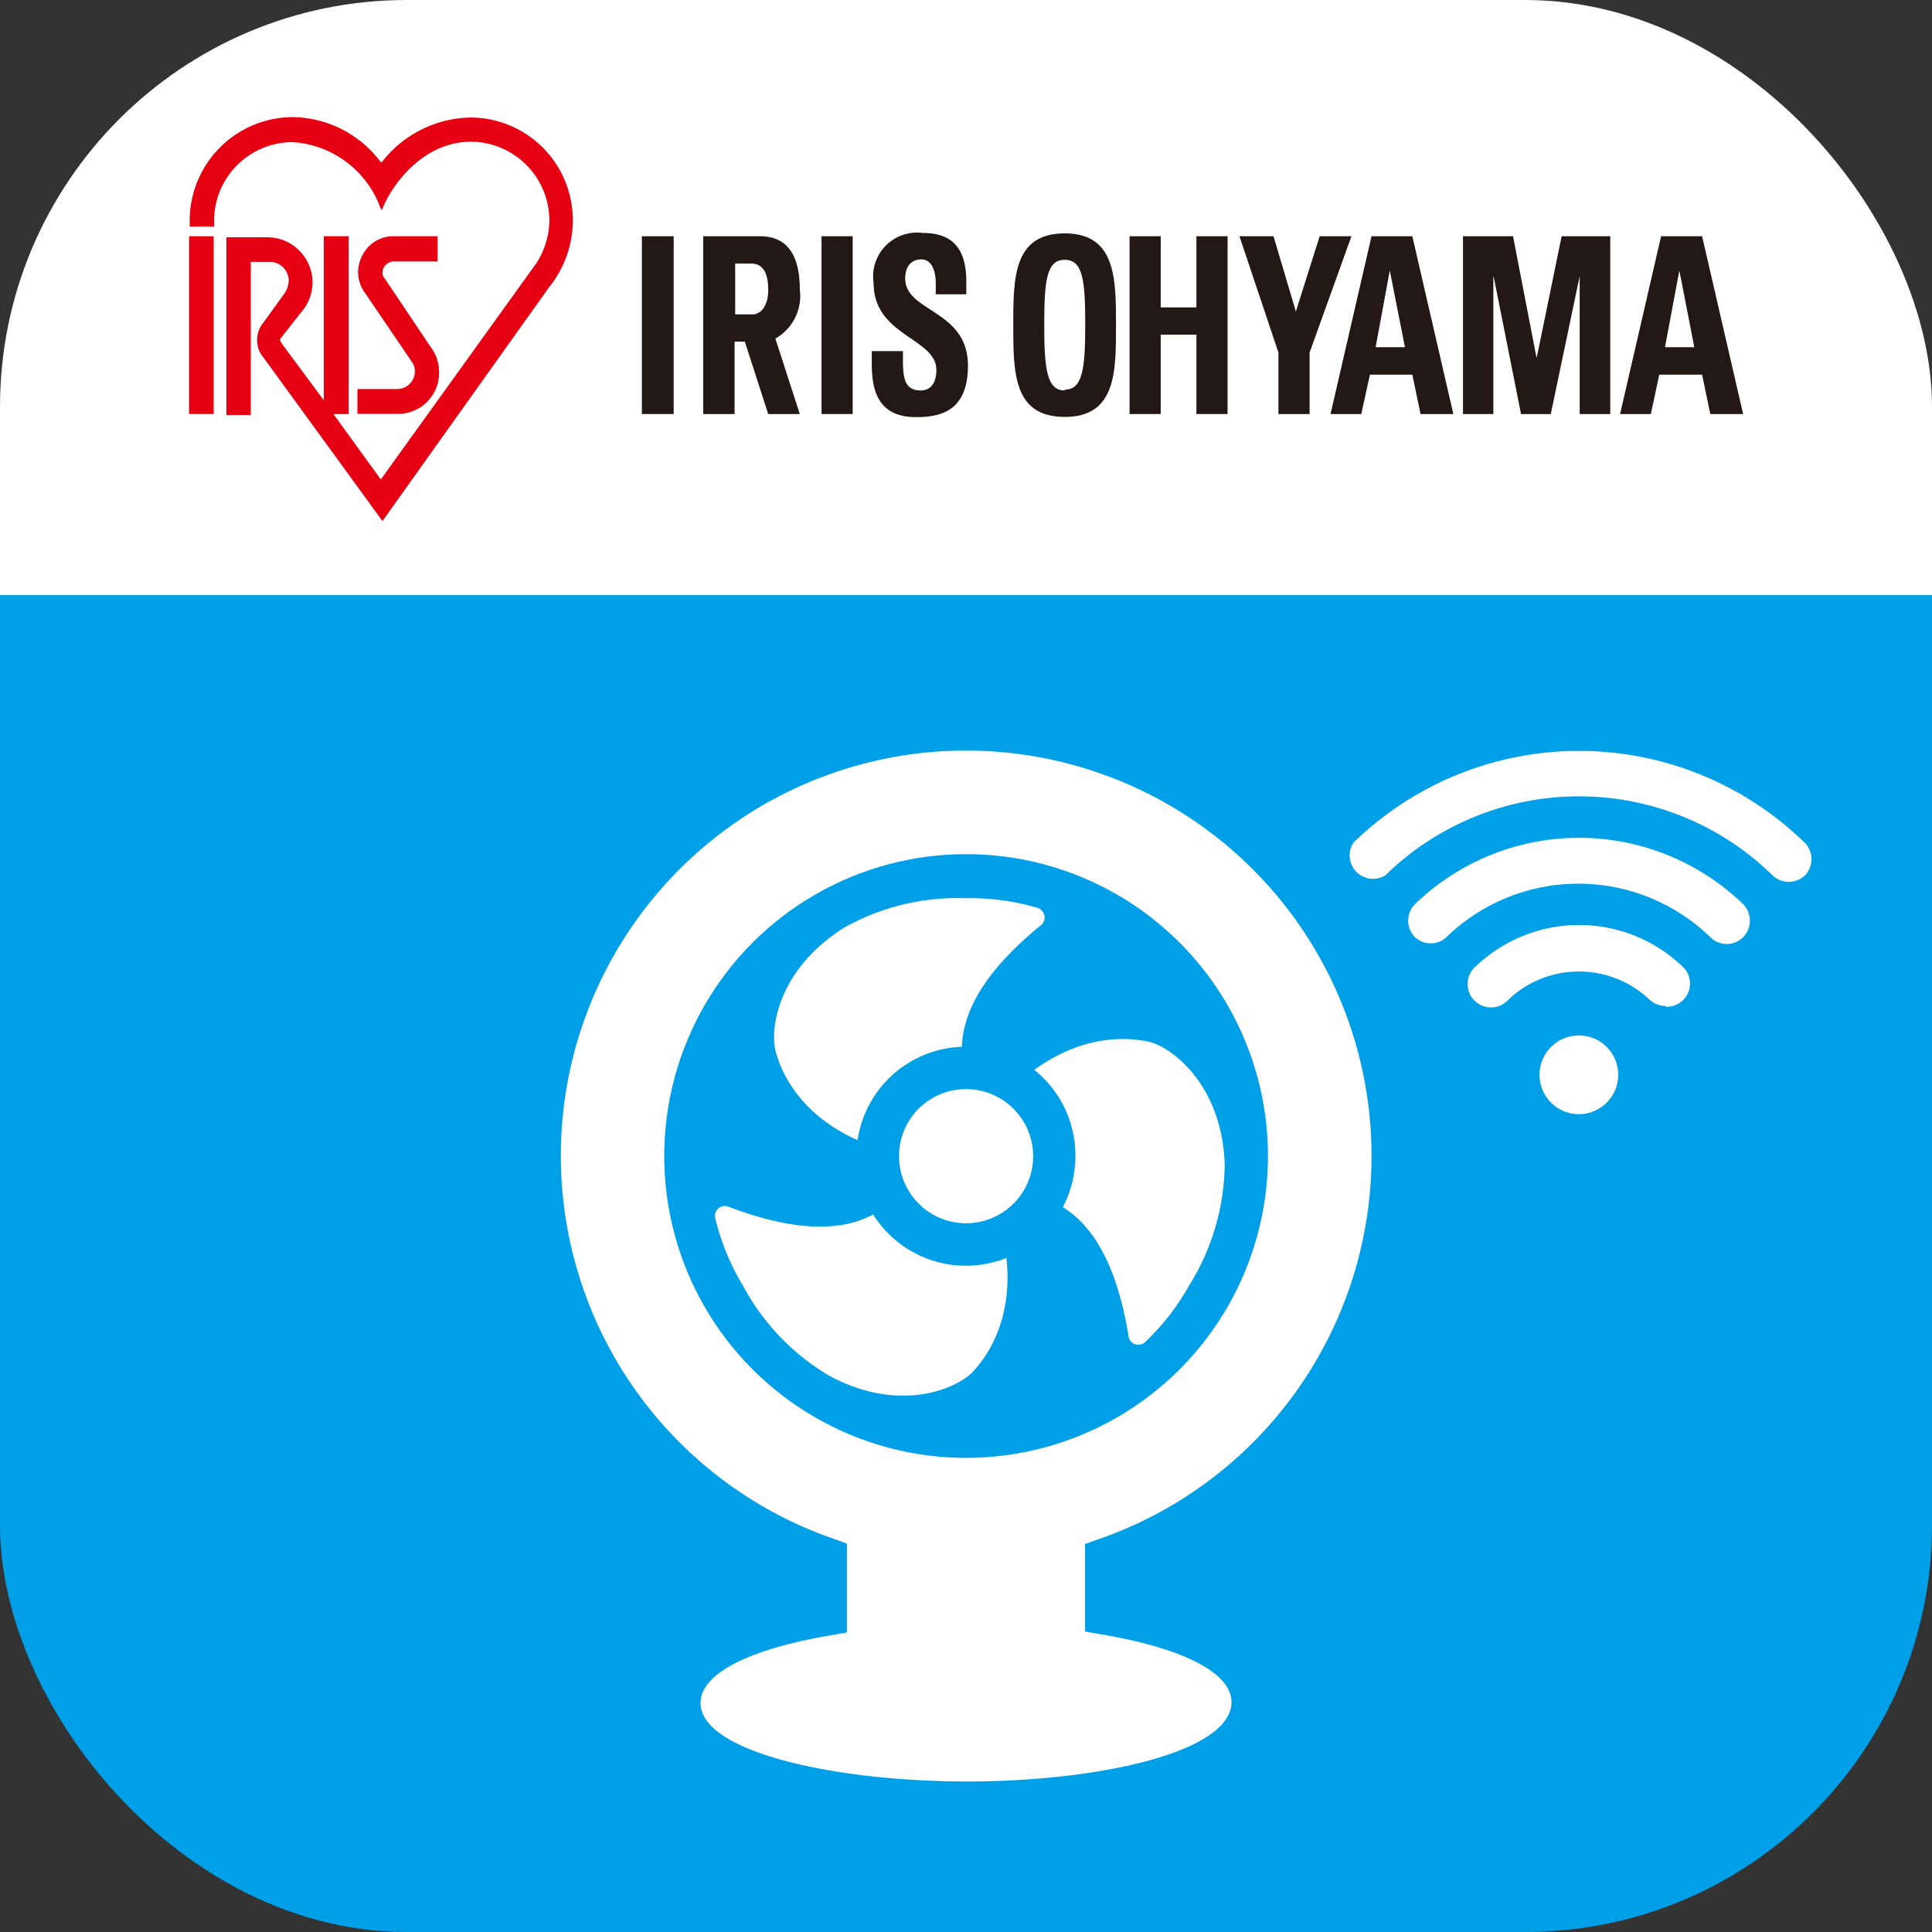<svg xmlns="http://www.w3.org/2000/svg" xmlns:xlink="http://www.w3.org/1999/xlink" viewBox="0 0 94.21 94.21"><rect x="0" y="0" width="94.21" height="94.21" fill="#333333" stroke="none"/><defs><style>.cls-1{fill:none;}.cls-2{clip-path:url(#clip-path);}.cls-3{fill:#00a0e9;}.cls-4{fill:#fff;}.cls-5{fill:#e60012;}.cls-6{fill:#231815;}</style><clipPath id="clip-path" transform="translate(0)"><rect class="cls-1" width="94.21" height="94.21" rx="19.84"/></clipPath></defs><title>アセット 1</title><g id="レイヤー_2" data-name="レイヤー 2"><g id="レイヤー_3" data-name="レイヤー 3"><g class="cls-2"><rect class="cls-3" y="29.02" width="94.21" height="65.19"/><rect class="cls-4" width="94.21" height="29.02"/></g><polygon class="cls-5" points="10.33 11.52 9.22 11.52 9.22 20.19 10.42 20.19 10.42 11.52 10.33 11.52"/><path class="cls-5" d="M18.6,7.93l0,0-.1-.11a5.44,5.44,0,0,0-4.25-2.11,5.05,5.05,0,0,0-5,5v.34h1.19V10.7a3.84,3.84,0,0,1,3.81-3.77,4.89,4.89,0,0,1,4.28,3.15l.08.18.08-.18c.5-1.18,2-3.17,4.29-3.17a3.85,3.85,0,0,1,3.81,3.89,4,4,0,0,1-.61,2L18.57,23.38l-2.31-3.19H17V11.52H15.79v8l-2-2.7c-.11-.16-.14-.23-.14-.27s0,0,0,0l0,0,1-1.28a2.24,2.24,0,0,0,.59-1.45,2.21,2.21,0,0,0-2.2-2.25h-2v8.67h1.19V12.77h.85a.93.93,0,0,1,1,.92,1.18,1.18,0,0,1-.21.62l-1,1.39a1.32,1.32,0,0,0-.33.89,1.26,1.26,0,0,0,.29.82l5.82,8L26.78,14a5.16,5.16,0,0,0,1.15-3.18,5,5,0,0,0-5-5.09A5.61,5.61,0,0,0,18.6,7.93Z" transform="translate(0)"/><path class="cls-5" d="M18,12a1.86,1.86,0,0,0-.54,1.27,1.79,1.79,0,0,0,.37,1.06l2.27,3.34a.71.71,0,0,1,.13.41.86.86,0,0,1-.85.89H17.43v1.21h1.88a2,2,0,0,0,2.1-2.06A2,2,0,0,0,21,16.92l-2.24-3.34a.42.42,0,0,1-.11-.28.56.56,0,0,1,.54-.55h2.15V11.52H19.21A1.69,1.69,0,0,0,18,12Z" transform="translate(0)"/><path class="cls-6" d="M44.14,13.58c0-.59.3-.93.79-.93s.68.52.7,1.09v.61h1.49v-.61c0-1.65-.7-2.38-2.12-2.38a2.14,2.14,0,0,0-2.4,2.44c0,2.59,3.06,2.68,3.06,4.24,0,.59-.25,1-.76,1-.76,0-.85-.57-.87-1.29v-.63H42.51c0,.47,0,.55,0,.63,0,1.4.38,2.59,2.16,2.59,1.16,0,2.53-.27,2.53-2.51C47.2,15.09,44.14,15.23,44.14,13.58Z" transform="translate(0)"/><path class="cls-6" d="M51.92,11.38c-2.51,0-2.51,2.18-2.51,4.48s0,4.47,2.51,4.47,2.5-2.21,2.5-4.47S54.42,11.38,51.92,11.38Zm0,7.66c-.86,0-1-1-1-3.18s.11-3.19,1-3.19,1,1,1,3.19S52.77,19,51.92,19Z" transform="translate(0)"/><polygon class="cls-6" points="58.34 14.99 56.6 14.99 56.6 11.52 55.08 11.52 55.08 20.19 56.6 20.19 56.6 16.32 58.34 16.32 58.34 20.19 59.86 20.19 59.86 11.52 58.34 11.52 58.34 14.99"/><polygon class="cls-6" points="64.35 11.52 63.19 15.19 62.1 11.52 60.44 11.52 62.34 17.19 62.34 20.19 63.86 20.19 63.86 17.19 65.9 11.52 64.35 11.52"/><path class="cls-6" d="M66.88,11.52l-2,8.67h1.5l.42-1.92h2.07l.4,1.92h1.6l-2-8.67Zm.2,5.41.69-3.74h0l.74,3.74Z" transform="translate(0)"/><polygon class="cls-6" points="74.94 17.42 74.92 17.42 73.78 11.52 71.34 11.52 71.34 20.19 72.82 20.19 72.82 13.51 72.84 13.51 74.17 20.19 75.62 20.19 77.02 13.51 77.03 13.51 77.03 20.19 78.52 20.19 78.52 11.52 76.15 11.52 74.94 17.42"/><path class="cls-6" d="M83,11.52H81l-2,8.67h1.5l.41-1.92H83l.4,1.92H85Zm-1.81,5.41.7-3.74h0l.73,3.74Z" transform="translate(0)"/><rect class="cls-6" x="31.3" y="11.52" width="1.55" height="8.67"/><rect class="cls-6" x="40.06" y="11.52" width="1.52" height="8.67"/><path class="cls-6" d="M39,14.11c0-1.58-.55-2.59-1.94-2.59H34.29v8.67h1.53V16.66h.5l1.14,3.53H39l-1.19-3.68A2.39,2.39,0,0,0,39,14.11Zm-3.15-1.26h.76c.69,0,.85.61.85,1.31s-.32,1.17-.77,1.17h-.84Z" transform="translate(0)"/><circle class="cls-4" cx="76.99" cy="52.41" r="1.92"/><path class="cls-4" d="M87.22,43a1.14,1.14,0,0,1-.79-.32,13.49,13.49,0,0,0-18.87,0A1.14,1.14,0,0,1,66,41.09a15.76,15.76,0,0,1,22,0,1.14,1.14,0,0,1,0,1.61A1.16,1.16,0,0,1,87.22,43Z" transform="translate(0)"/><path class="cls-4" d="M69.78,46A1.13,1.13,0,0,1,69,45.7a1.14,1.14,0,0,1,0-1.61,11.51,11.51,0,0,1,16,0,1.15,1.15,0,0,1,0,1.61,1.13,1.13,0,0,1-1.6,0,9.24,9.24,0,0,0-12.87,0A1.12,1.12,0,0,1,69.78,46Z" transform="translate(0)"/><path class="cls-4" d="M81.21,49.05a1.12,1.12,0,0,1-.78-.31,5,5,0,0,0-6.87,0A1.14,1.14,0,1,1,72,47.09a7.29,7.29,0,0,1,10,0,1.13,1.13,0,0,1-.78,2Z" transform="translate(0)"/><path class="cls-4" d="M68,56.37a20.91,20.91,0,1,0-27.84,19.7v2.58C36.67,79.26,33,80.5,33,83c0,3.92,8.85,5,14.08,5S61.18,87,61.18,83c0-2.54-3.64-3.79-7.14-4.39V76.09A21,21,0,0,0,68,56.37Z" transform="translate(0)"/><path class="cls-3" d="M47.11,89.14c-2.54,0-15.22-.29-15.22-6.1,0-2.56,2.4-4.35,7.14-5.33v-.85a22,22,0,1,1,16.15,0v.83c4.74,1,7.14,2.77,7.14,5.33C62.32,88.85,49.65,89.14,47.11,89.14Zm0-52.54A19.76,19.76,0,0,0,40.55,75l.75.27V79.6l-.94.17c-3.94.68-6.2,1.88-6.2,3.27,0,2.4,6.58,3.83,13,3.83S60.05,85.44,60.05,83c0-1.4-2.26-2.59-6.2-3.28l-.94-.16V75.29l.76-.27A19.77,19.77,0,0,0,47.11,36.6Z" transform="translate(0)"/><circle class="cls-3" cx="47.11" cy="56.37" r="14.72"/><path class="cls-4" d="M48.49,56.37c3-.35-6.6-4.06,2.3-11.28a.49.49,0,0,0-.2-.82,11.48,11.48,0,0,0-3.48-.47,11.29,11.29,0,0,0-5.92,1.42c-3.22,2-3.69,4.93-3.35,6.11C38.71,54.41,42.33,57.11,48.49,56.37Z" transform="translate(0)"/><path class="cls-4" d="M46.41,55.17c-1.79-2.39-.22,7.75-10.92,3.66a.48.48,0,0,0-.61.58,11.67,11.67,0,0,0,1.33,3.25,11.31,11.31,0,0,0,4.2,4.41c3.31,1.81,6.11.74,7-.15C49.6,64.62,50.13,60.15,46.41,55.17Z" transform="translate(0)"/><path class="cls-4" d="M46.41,57.57c-1.18,2.75,6.82-3.68,8.63,7.64a.48.48,0,0,0,.8.23A11.5,11.5,0,0,0,58,62.66a11.33,11.33,0,0,0,1.72-5.84c-.1-3.77-2.42-5.65-3.61-6C53,50.09,48.86,51.87,46.41,57.57Z" transform="translate(0)"/><path class="cls-4" d="M47.11,60.67a4.3,4.3,0,1,1,4.29-4.3A4.31,4.31,0,0,1,47.11,60.67Z" transform="translate(0)"/><path class="cls-3" d="M47.11,53.11a3.27,3.27,0,1,1-3.27,3.26,3.26,3.26,0,0,1,3.27-3.26m0-2.07a5.34,5.34,0,1,0,5.33,5.33A5.34,5.34,0,0,0,47.11,51Z" transform="translate(0)"/></g></g></svg>